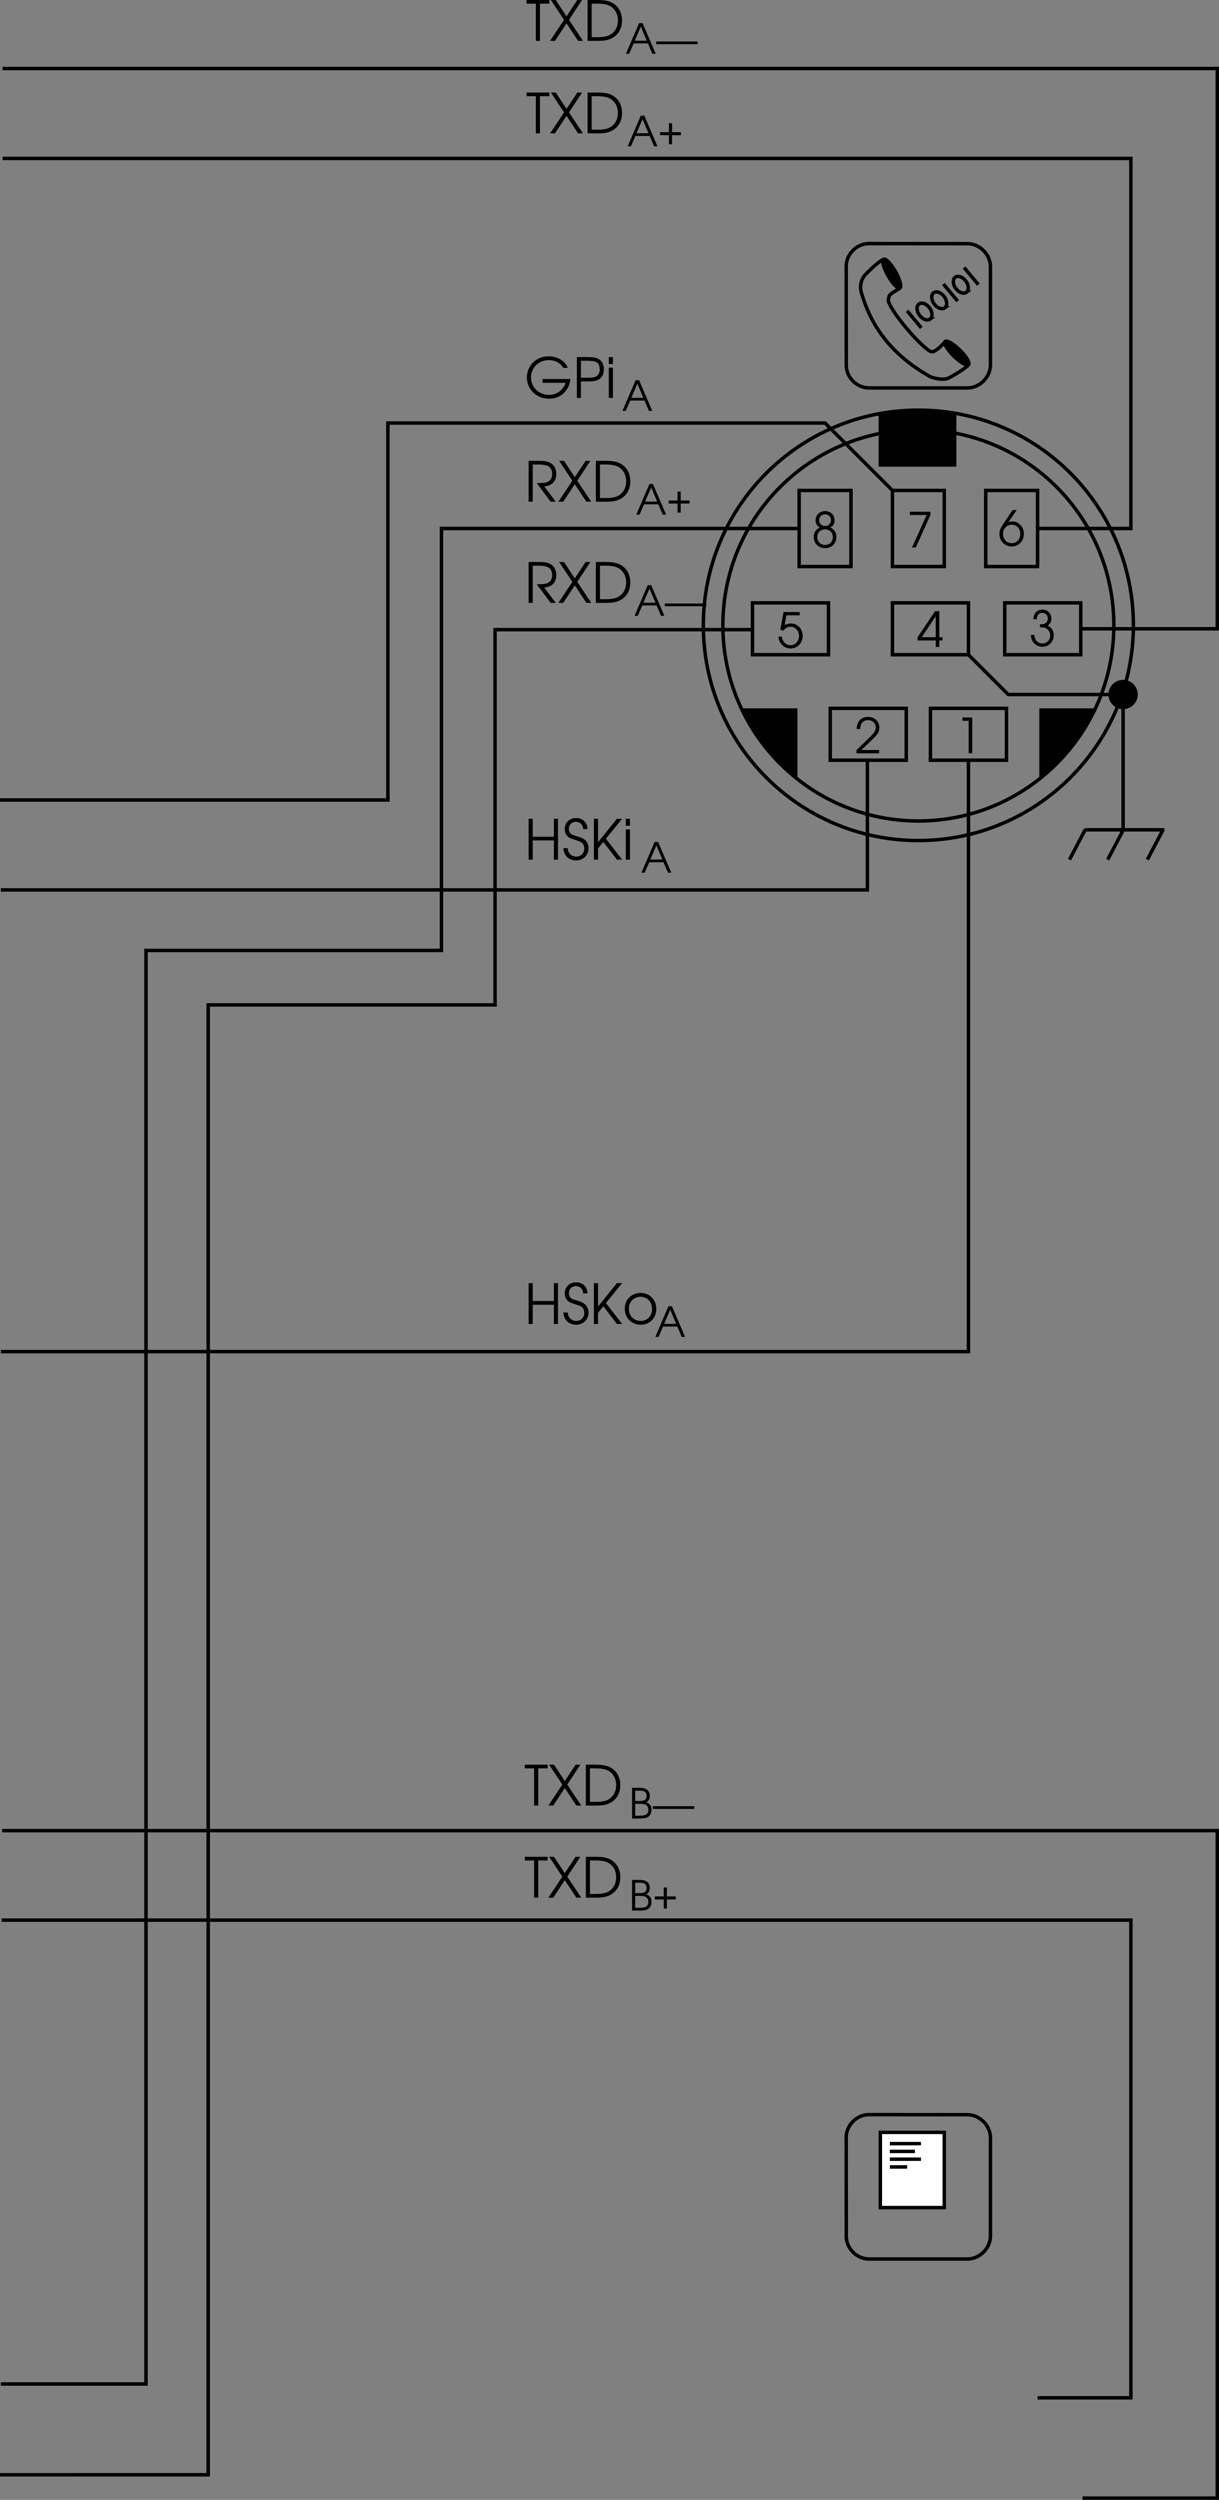 <svg xmlns="http://www.w3.org/2000/svg" xmlns:xlink="http://www.w3.org/1999/xlink" width="176.375" height="361.406"><rect width="100%" height="100%" fill="#808080" stroke="none"/><defs><path id="a" d="M1.078-3.89c.016-.579.297-.907.813-.907.453 0 .78.344.78.813 0 .5-.343.828-.89.828-.031 0-.047 0-.25-.016v.453c.344.016.469.016.61.047.515.125.875.578.875 1.125 0 .672-.485 1.172-1.125 1.172a1.15 1.15 0 0 1-.954-.5C.813-1.078.766-1.25.734-1.609h-.5c.016.375.078.625.22.89.28.5.827.813 1.452.813.907 0 1.625-.735 1.625-1.657 0-.625-.297-1.109-.875-1.406.36-.25.531-.562.531-.984 0-.766-.53-1.313-1.296-1.313-.782 0-1.282.532-1.313 1.375zm0 0"/><path id="b" d="M1.172-2.89c-.563.265-.875.765-.875 1.39 0 .906.719 1.594 1.656 1.594.953 0 1.625-.672 1.625-1.625 0-.625-.312-1.11-.89-1.36.421-.203.624-.53.624-1.03 0-.798-.562-1.345-1.359-1.345-.797 0-1.39.579-1.39 1.344 0 .281.109.563.265.766.094.11.172.156.344.265Zm.766.265c.656 0 1.125.469 1.125 1.11 0 .671-.454 1.14-1.11 1.14-.672 0-1.14-.469-1.14-1.14 0-.641.468-1.11 1.125-1.11Zm0-2.172c.5 0 .859.344.859.828 0 .5-.36.86-.828.86-.516 0-.89-.36-.89-.86 0-.484.359-.828.859-.828zm0 0"/><path id="c" d="M.766 0h.546l2.125-4.703v-.469H.454v.469h2.438zm0 0"/><path id="d" d="M2.078-5.172.797-3.266c-.5.735-.625 1.047-.625 1.563C.172-.672.938.094 1.953.094c1.016 0 1.75-.766 1.75-1.844 0-.984-.734-1.766-1.64-1.766-.235 0-.376.032-.61.141l1.219-1.797zm-.125 2.125c.719 0 1.234.547 1.234 1.328 0 .782-.515 1.344-1.234 1.344-.734 0-1.266-.578-1.266-1.36 0-.75.547-1.312 1.266-1.312zm0 0"/><path id="e" d="M.234 0h3.282v-.469H.937l1.657-1.594c.719-.687.953-1.078.953-1.624 0-.922-.688-1.579-1.64-1.579-.72 0-1.282.375-1.516 1.016-.094.234-.125.39-.125.75H.78c0-.328.047-.531.14-.719.173-.36.548-.578.985-.578.657 0 1.125.453 1.125 1.078 0 .313-.125.578-.375.875-.156.172-.187.219-.61.625L.235-.469zm0 0"/><path id="f" d="M1.969 0h.515v-5.172H1.078v.469h.89Zm0 0"/><path id="g" d="M2.703 0h.516v-.938h.469v-.468h-.47v-3.766H2.61L.08-1.406v.468h2.624zm0-1.406H.672l2.031-3.047zm0 0"/><path id="h" d="m.469-2.625.406.156c.313-.39.656-.578 1.063-.578.703 0 1.234.563 1.234 1.328 0 .75-.531 1.344-1.235 1.344-.656 0-1.156-.5-1.25-1.25h-.5c.047.344.079.484.172.688.297.64.907 1.03 1.594 1.03.984 0 1.75-.796 1.75-1.812 0-1.015-.75-1.797-1.719-1.797a1.73 1.73 0 0 0-.89.235l.25-1.422h1.922v-.469H.937Zm0 0"/><path id="i" d="M1.406 0H2v-5.375h1.36v-.531H.062v.531h1.343zm0 0"/><path id="j" d="M.063 0h.703l1.671-2.531L4.11 0h.704L2.796-3.031l1.89-2.875H4l-1.563 2.36-1.562-2.36H.172l1.906 2.875zm0 0"/><path id="k" d="M.61 0h1.593c.89 0 1.516-.14 2.031-.438.891-.53 1.36-1.39 1.36-2.5 0-1.109-.453-1.984-1.328-2.515-.563-.328-1.188-.453-2.266-.453H.61Zm.593-.531v-4.844h.828c.875 0 1.469.125 1.89.375C4.61-4.578 5-3.844 5-2.953c0 .765-.297 1.453-.844 1.89-.468.375-1.078.532-2.125.532zm0 0"/><path id="o" d="M.61 0h.593v-2.781h3.063V0h.593v-5.906h-.593v2.593H1.203v-2.593H.61zm0 0"/><path id="p" d="M.172-1.656C.234-.594.953.109 2.032.109c1.015 0 1.78-.75 1.78-1.75 0-.53-.218-.984-.593-1.265-.25-.188-.485-.297-1.094-.485-.547-.156-.719-.218-.875-.359a.954.954 0 0 1-.281-.688c0-.609.437-1.03 1.015-1.03.61 0 1.016.405 1.063 1.046h.61c-.016-.953-.688-1.594-1.641-1.594-.954 0-1.641.657-1.641 1.594 0 .406.14.797.406 1.047.235.219.406.297 1.11.531.468.125.718.25.921.375.25.188.391.5.391.86 0 .671-.484 1.171-1.156 1.171-.39 0-.75-.171-.953-.437-.172-.219-.25-.406-.282-.781zm0 0"/><path id="q" d="M.61 0h.593v-1.61l.766-.952L3.937 0h.75L2.345-3.031l2.344-2.875h-.75l-2.735 3.39v-3.39H.61zm0 0"/><path id="r" d="M2.625-4.484C1.328-4.484.344-3.5.344-2.22c0 1.361.969 2.33 2.344 2.33 1.265 0 2.218-.968 2.218-2.28 0-1.345-.953-2.313-2.281-2.313zm0 .546c.969 0 1.672.75 1.672 1.766S3.609-.437 2.657-.437c-1 0-1.72-.735-1.72-1.766 0-.985.72-1.735 1.688-1.735zm0 0"/><path id="t" d="M.5 0h.594v-4.375H.5Zm0-4.906h.594v-1H.5Zm0 0"/><path id="u" d="M2.875-2.203c1.14-.125 1.734-.75 1.734-1.813 0-.734-.312-1.296-.875-1.609-.375-.203-.875-.281-1.656-.281H.61V0h.594v-5.375h.828c.625 0 1.047.063 1.36.219.406.187.625.593.625 1.125 0 .672-.297 1.093-.891 1.25-.281.062-.672.094-1.328.094l2 2.687h.734Zm0 0"/><path id="v" d="M2.625-2.734v.546h3.313c-.094.376-.297.704-.625 1.047-.454.454-1.079.704-1.766.704-1.453 0-2.594-1.11-2.594-2.516 0-1.422 1.125-2.516 2.578-2.516.922 0 1.688.407 2.094 1.125h.656c-.39-1-1.5-1.672-2.797-1.672C1.734-6.016.36-4.687.36-2.969.36-1.234 1.75.11 3.563.11c.937 0 1.734-.343 2.312-1 .484-.562.734-1.171.766-1.843zm0 0"/><path id="w" d="M.61 0h.593v-2.39h1.14c.798 0 1.22-.11 1.579-.376.39-.28.594-.765.594-1.359 0-.672-.25-1.203-.704-1.469-.359-.234-.812-.312-1.578-.312H.61zm.593-2.922v-2.453h.844c.672 0 1.094.063 1.344.172.343.172.53.562.53 1.078 0 .469-.187.828-.483 1-.25.14-.594.203-1.141.203zm0 0"/><path id="l" d="M.453 0h1.094c.594 0 .937-.063 1.219-.234.312-.188.5-.579.5-1.032 0-.546-.235-.875-.75-1.093.343-.204.5-.485.5-.922 0-.39-.141-.703-.407-.89-.25-.188-.578-.266-1.109-.266H.453Zm.453-.406v-1.719h.516c.531 0 .797.031.984.125.25.14.406.39.406.75 0 .313-.14.578-.343.688-.219.109-.516.156-.969.156Zm0-2.125v-1.5h.531c.454 0 .704.047.86.156.156.094.265.328.265.594 0 .312-.124.547-.343.64-.188.079-.375.11-.781.11zm0 0"/><path id="m" d="M1.594-2.047H.312v.438h1.282v1.312h.453v-1.312h1.281v-.438H2.047v-1.297h-.453Zm0 0"/><path id="n" d="M0-1.781v.39h6v-.39Zm0 0"/><path id="s" d="M.063 0H.53l.656-1.5H3.25L3.89 0h.485L2.469-4.438h-.5zm1.28-1.89.876-2.048.86 2.047zm0 0"/></defs><path fill="none" stroke="#000" stroke-miterlimit="10" stroke-width=".5" d="M132.875 121.52c-17.184 0-31.113-13.93-31.113-31.114 0-17.183 13.93-31.113 31.113-31.113 17.184 0 31.113 13.93 31.113 31.113 0 17.184-13.93 31.114-31.113 31.114zm0 0"/><path fill="none" stroke="#000" stroke-miterlimit="10" stroke-width=".5" d="M132.875 118.691c-15.621 0-28.285-12.664-28.285-28.285 0-15.62 12.664-28.285 28.285-28.285s28.285 12.664 28.285 28.285-12.664 28.285-28.285 28.285zm0 0"/><use xlink:href="#a" width="100%" height="100%" x="79.811" y="571.75" transform="translate(69.125 -478.344)"/><path fill="none" stroke="#000" stroke-miterlimit="10" stroke-width=".5" d="M156.375 94.656v-7.5h-11v7.5zm0 0"/><use xlink:href="#b" width="100%" height="100%" x="48.311" y="557.5" transform="translate(69.125 -478.344)"/><path fill="none" stroke="#000" stroke-miterlimit="10" stroke-width=".5" d="M123.125 70.906h-7.5v11h7.5zm0 0"/><use xlink:href="#c" width="100%" height="100%" x="62.061" y="557.5" transform="translate(69.125 -478.344)"/><path fill="none" stroke="#000" stroke-miterlimit="10" stroke-width=".5" d="M136.625 70.906h-7.5v11h7.5zm0 0"/><use xlink:href="#d" width="100%" height="100%" x="75.311" y="557.25" transform="translate(69.125 -478.344)"/><path fill="none" stroke="#000" stroke-miterlimit="10" stroke-width=".5" d="M150.125 70.906h-7.5v11h7.5zm0 0"/><use xlink:href="#e" width="100%" height="100%" x="54.561" y="587.25" transform="translate(69.125 -478.344)"/><path fill="none" stroke="#000" stroke-miterlimit="10" stroke-width=".5" d="M131.125 109.906v-7.5h-11v7.5zm0 0"/><use xlink:href="#f" width="100%" height="100%" x="69.061" y="587.25" transform="translate(69.125 -478.344)"/><path fill="none" stroke="#000" stroke-miterlimit="10" stroke-width=".5" d="M145.625 109.906v-7.5h-11v7.5zm0 0"/><use xlink:href="#g" width="100%" height="100%" x="63.561" y="571.875" transform="translate(69.125 -478.344)"/><path fill="none" stroke="#000" stroke-miterlimit="10" stroke-width=".5" d="M140.125 94.656v-7.5h-11v7.5zm0 0"/><use xlink:href="#h" width="100%" height="100%" x="43.311" y="572" transform="translate(69.125 -478.344)"/><path fill="none" stroke="#000" stroke-miterlimit="10" stroke-width=".5" d="M119.875 94.656v-7.5h-11v7.5zm0 0"/><path d="M107.25 102.406h8.125v10.188l.016.047a28.43 28.43 0 0 1-8.137-10.239l-.004.004m43.125 10.188v-10.188h8.063l.058-.004a28.375 28.375 0 0 1-8.105 10.215l-.016-.023m-12-52.75v7.625h-11.25v-7.563l.05-.086a28.516 28.516 0 0 1 11.2-.039v.063"/><path fill="none" stroke="#000" stroke-miterlimit="10" stroke-width=".5" d="M.125 128.656H125.5v-18.75"/><path fill="none" stroke="#000" stroke-miterlimit="10" stroke-width=".5" d="M.125 195.406h140v-85.375M.375 9.906h175.75v81h-19.5"/><path fill="none" stroke="#000" stroke-miterlimit="10" stroke-width=".5" d="M.375 22.906h163.25v53.5h-13.5"/><path fill="none" stroke="#000" stroke-miterlimit="10" stroke-width=".5" d="m129.375 71.156-10-10h-63.25v54.5H0m140.125-21 5.75 5.75h16.75m-.125 19.625-2.23 4.25m5.738 0 2.23-4.25-.008-.062h-11.148l-.106.062-2.234 4.25m7.758-4.25v-19.625"/><path d="M162.5 102.523a2.116 2.116 0 1 0 .002-4.236 2.116 2.116 0 0 0-.002 4.236"/><path fill="none" stroke="#000" stroke-miterlimit="10" stroke-width=".5" d="M.25 277.594h163.375v69.062h-13.5"/><g transform="translate(69.125 -478.344)"><use xlink:href="#i" width="100%" height="100%" x="6.75" y="752.688"/><use xlink:href="#j" width="100%" height="100%" x="10.158" y="752.688"/><use xlink:href="#k" width="100%" height="100%" x="15.03" y="752.688"/></g><g transform="translate(69.125 -478.344)"><use xlink:href="#l" width="100%" height="100%" x="21.875" y="754.563"/><use xlink:href="#m" width="100%" height="100%" x="25.319" y="754.563"/></g><g transform="translate(69.125 -478.344)"><use xlink:href="#i" width="100%" height="100%" x="6.75" y="739.375"/><use xlink:href="#j" width="100%" height="100%" x="10.158" y="739.375"/><use xlink:href="#k" width="100%" height="100%" x="15.03" y="739.375"/></g><g transform="translate(69.125 -478.344)"><use xlink:href="#l" width="100%" height="100%" x="21.875" y="741.25"/><use xlink:href="#n" width="100%" height="100%" x="25.319" y="741.25"/></g><g transform="translate(69.125 -478.344)"><use xlink:href="#o" width="100%" height="100%" x="6.75" y="669.75"/><use xlink:href="#p" width="100%" height="100%" x="12.214" y="669.75"/><use xlink:href="#q" width="100%" height="100%" x="16.198" y="669.75"/><use xlink:href="#r" width="100%" height="100%" x="20.926" y="669.75"/></g><use xlink:href="#s" width="100%" height="100%" x="25.625" y="671.625" transform="translate(69.125 -478.344)"/><g transform="translate(69.125 -478.344)"><use xlink:href="#o" width="100%" height="100%" x="6.75" y="602.625"/><use xlink:href="#p" width="100%" height="100%" x="12.214" y="602.625"/><use xlink:href="#q" width="100%" height="100%" x="16.198" y="602.625"/><use xlink:href="#t" width="100%" height="100%" x="20.926" y="602.625"/></g><use xlink:href="#s" width="100%" height="100%" x="23.625" y="604.5" transform="translate(69.125 -478.344)"/><g transform="translate(69.125 -478.344)"><use xlink:href="#u" width="100%" height="100%" x="6.75" y="565.5"/><use xlink:href="#j" width="100%" height="100%" x="11.606" y="565.5"/><use xlink:href="#k" width="100%" height="100%" x="16.478" y="565.5"/></g><g transform="translate(69.125 -478.344)"><use xlink:href="#s" width="100%" height="100%" x="22.625" y="567.375"/><use xlink:href="#n" width="100%" height="100%" x="27.065" y="567.375"/></g><g transform="translate(69.125 -478.344)"><use xlink:href="#u" width="100%" height="100%" x="6.75" y="550.875"/><use xlink:href="#j" width="100%" height="100%" x="11.606" y="550.875"/><use xlink:href="#k" width="100%" height="100%" x="16.478" y="550.875"/></g><g transform="translate(69.125 -478.344)"><use xlink:href="#s" width="100%" height="100%" x="22.875" y="552.75"/><use xlink:href="#m" width="100%" height="100%" x="27.315" y="552.75"/></g><g transform="translate(69.125 -478.344)"><use xlink:href="#i" width="100%" height="100%" x="7" y="497.625"/><use xlink:href="#j" width="100%" height="100%" x="10.408" y="497.625"/><use xlink:href="#k" width="100%" height="100%" x="15.28" y="497.625"/></g><g transform="translate(69.125 -478.344)"><use xlink:href="#s" width="100%" height="100%" x="21.625" y="499.5"/><use xlink:href="#m" width="100%" height="100%" x="26.065" y="499.5"/></g><g transform="translate(69.125 -478.344)"><use xlink:href="#i" width="100%" height="100%" x="7" y="484.25"/><use xlink:href="#j" width="100%" height="100%" x="10.408" y="484.25"/><use xlink:href="#k" width="100%" height="100%" x="15.28" y="484.25"/></g><g transform="translate(69.125 -478.344)"><use xlink:href="#s" width="100%" height="100%" x="21.375" y="486.125"/><use xlink:href="#n" width="100%" height="100%" x="25.815" y="486.125"/></g><path fill="none" stroke="#000" stroke-miterlimit="10" stroke-width=".5" d="m122.445 52.8-.011-14.3c0-1.758 1.527-3.285 3.285-3.285l14.27.012c1.753 0 3.316 1.558 3.316 3.316V52.77c0 1.753-1.563 3.316-3.317 3.316H125.73c-1.757 0-3.285-1.527-3.285-3.285zm0 0"/><path fill="none" stroke="#000" stroke-miterlimit="10" stroke-width=".5" d="M140.125 52.781c-.5.5-2.086 1.48-2.875 1.875-.75.375-2.3.004-2.75-.25-5.734-3.246-8.547-7.48-9.875-12.125-.25-.875-.047-1.953.625-2.625.625-.625 1.75-1.75 2.5-2.125"/><path d="M130.203 41.633c-.3.168-1.066-.625-1.719-1.77-.648-1.148-.937-2.215-.64-2.383.3-.168 1.066.625 1.719 1.77.648 1.148.933 2.215.64 2.383"/><path fill="none" stroke="#000" stroke-miterlimit="10" stroke-width=".5" d="M130.203 41.633c-.3.168-1.066-.625-1.719-1.77-.648-1.148-.937-2.215-.64-2.383.3-.168 1.066.625 1.719 1.77.648 1.148.933 2.215.64 2.383zm0 0"/><path d="M140.14 52.719c-.238.242-1.195-.309-2.136-1.235-.938-.922-1.508-1.867-1.27-2.113.243-.242 1.2.309 2.137 1.23.942.926 1.508 1.872 1.27 2.118"/><path fill="none" stroke="#000" stroke-miterlimit="10" stroke-width=".5" d="M140.14 52.719c-.238.242-1.195-.309-2.136-1.235-.938-.922-1.508-1.867-1.27-2.113.243-.242 1.2.309 2.137 1.23.942.926 1.508 1.872 1.27 2.118zm0 0"/><path fill="none" stroke="#000" stroke-miterlimit="10" stroke-width=".5" d="M130.25 41.656c-.625.375-1.625.875-1.625 1.25s-.238.297 0 .875c.695 1.68 3.93 5.57 5.75 6.875.547.39.75.125 1 0 .473-.238 1.25-1.125 1.5-1.375m-5.629-4.351 2.063 2.476"/><path fill="none" stroke="#000" stroke-miterlimit="10" stroke-width=".5" d="M134.57 46.129c-.398.293-1.082.047-1.527-.55-.445-.602-.48-1.329-.082-1.626.402-.297 1.086-.05 1.531.55.446.602.48 1.329.078 1.626zm2.125-1.625c-.398.293-1.082.047-1.527-.55-.445-.602-.48-1.329-.082-1.626.402-.297 1.086-.05 1.531.55.446.602.48 1.329.078 1.626zm3.125-2.25c-.398.293-1.082.047-1.527-.55-.445-.602-.48-1.329-.082-1.626.402-.297 1.086-.05 1.531.55.446.602.48 1.329.078 1.626zm-3.324-1.199 2.063 2.476m.937-4.851 2.063 2.476M122.445 323.3l-.011-14.3c0-1.758 1.527-3.285 3.285-3.285l14.27.012c1.753 0 3.316 1.558 3.316 3.316v14.227c0 1.753-1.563 3.316-3.317 3.316H125.73c-1.757 0-3.285-1.527-3.285-3.285zm0 0"/><path fill="#fff" d="M136.625 308.281v10.875h-9.25v-10.875h9.25"/><path fill="none" stroke="#000" stroke-miterlimit="10" stroke-width=".5" d="M136.625 308.281v10.875h-9.25v-10.875zm-7.875 1.625h4.5m-4.5 1.125h3.625m-3.625 1.125h4.5m-4.5 1.125h2.5m-22.375-222.25h-37.25v54.25h-41.5v212.5H0"/><g transform="translate(69.125 -478.344)"><use xlink:href="#v" width="100%" height="100%" x="6.75" y="535.875"/><use xlink:href="#w" width="100%" height="100%" x="13.726" y="535.875"/><use xlink:href="#t" width="100%" height="100%" x="18.462" y="535.875"/></g><use xlink:href="#s" width="100%" height="100%" x="20.875" y="537.75" transform="translate(69.125 -478.344)"/><path fill="none" stroke="#000" stroke-miterlimit="10" stroke-width=".5" d="M115.625 76.406h-51.75v61h-42.75v207.25h-21"/><path fill="none" stroke="#000" stroke-miterlimit="10" stroke-width=".5" d="M.313 264.656h175.812v96.5h-19.5"/></svg>
